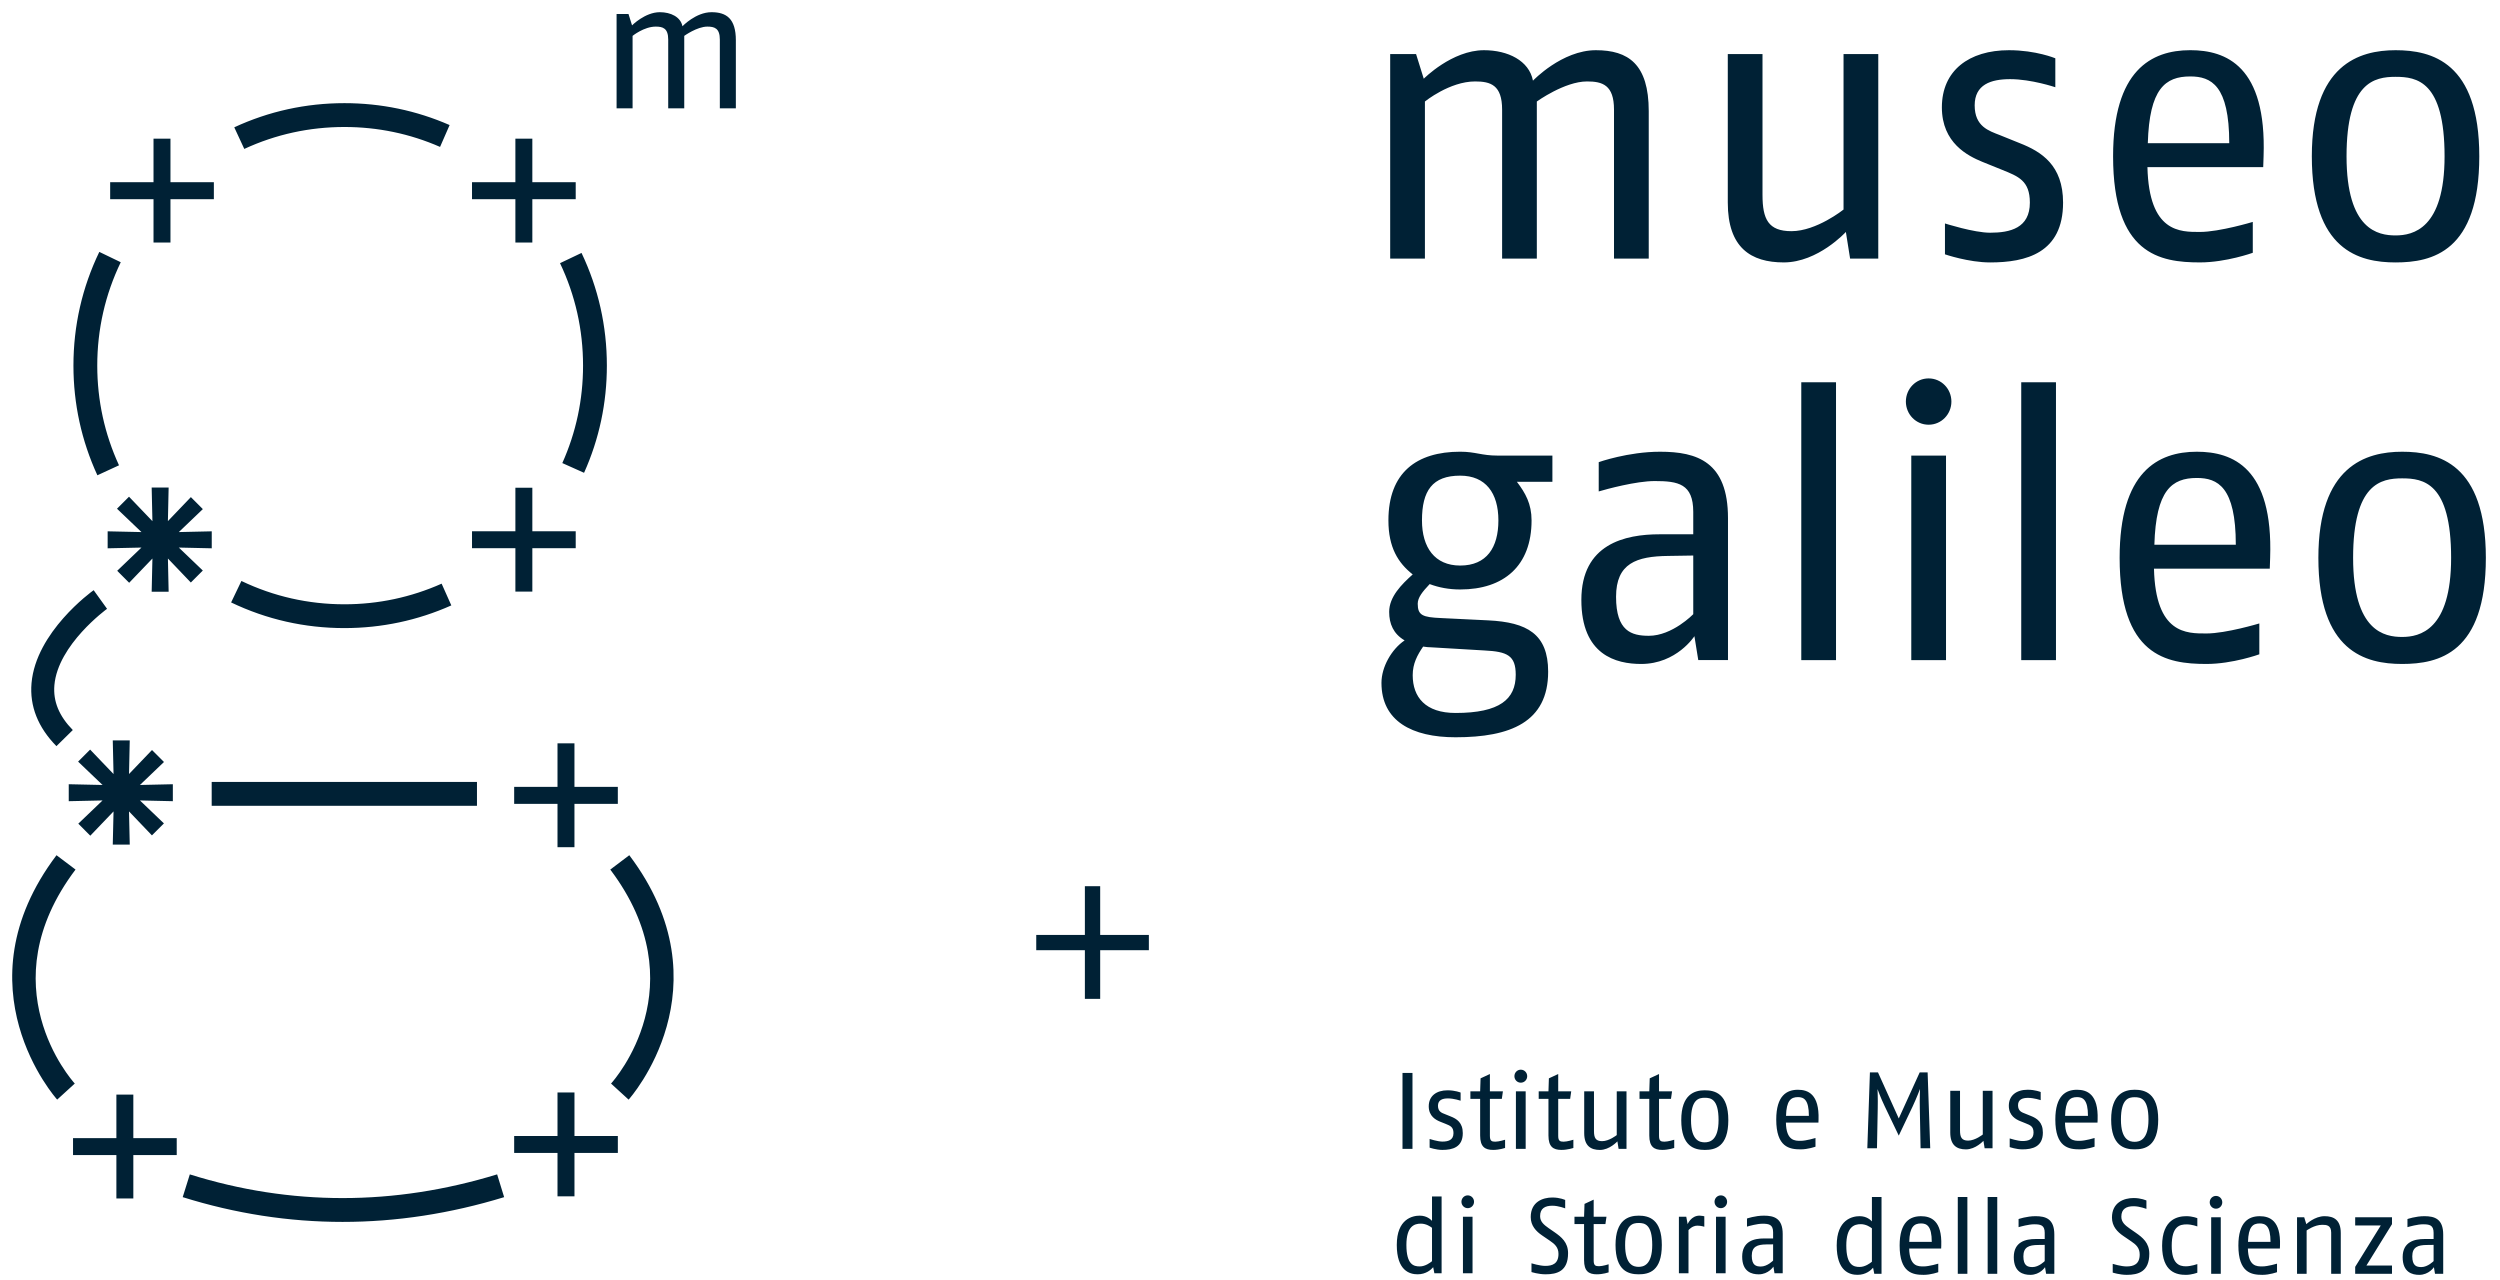 <?xml version="1.0" encoding="utf-8"?>
<!-- Generator: Adobe Illustrator 23.0.4, SVG Export Plug-In . SVG Version: 6.00 Build 0)  -->
<svg version="1.1" id="Layer_1" xmlns="http://www.w3.org/2000/svg" xmlns:xlink="http://www.w3.org/1999/xlink" x="0px" y="0px"
	 viewBox="0 0 123 63" style="enable-background:new 0 0 123 63;" xml:space="preserve">
<style type="text/css">
	.st0{fill:#002135;}
</style>
<g>
	<g>
		<g>
			<path class="st0" d="M108.084,23.516c1.025,0,1.918,0.436,1.918,3.285h-4.007C106.072,24.123,106.85,23.516,108.084,23.516
				 M111.159,30.673c0,0-1.632,0.494-2.601,0.494c-0.968,0-2.505,0.039-2.582-3.189h5.697l0.018-0.532
				c0.153-4.442-1.842-5.221-3.607-5.221c-1.918,0-3.798,0.987-3.798,5.221c0,4.823,2.298,5.221,4.272,5.221
				c1.291,0,2.601-0.475,2.601-0.475v-1.519H111.159z M118.184,31.338c-0.854,0-2.411-0.265-2.411-3.892
				c0-3.645,1.366-3.911,2.411-3.911s2.411,0.208,2.411,3.911C120.595,31.015,119.039,31.338,118.184,31.338 M118.184,22.225
				c-1.784,0-4.12,0.703-4.12,5.221c0,4.613,2.316,5.221,4.12,5.221c1.803,0,4.12-0.531,4.12-5.221
				C122.304,22.814,119.969,22.225,118.184,22.225 M99.445,32.478h1.709v-13.67h-1.709V32.478z M94.035,32.477h1.709V22.414h-1.709
				V32.477z M94.888,20.896c0.627,0,1.121-0.513,1.121-1.139c0-0.627-0.494-1.139-1.121-1.139
				c-0.626,0-1.119,0.512-1.119,1.139C93.769,20.383,94.262,20.896,94.888,20.896 M88.623,32.478h1.709v-13.67h-1.709V32.478z
				 M69.505,33.218c0-0.571,0.228-0.988,0.513-1.406c0.133,0.02,0.285,0.038,0.437,0.038l2.582,0.153
				c1.12,0.056,1.537,0.246,1.537,1.195c0,1.197-0.777,1.88-2.961,1.88C70.131,35.078,69.505,34.3,69.505,33.218 M71.841,23.402
				c1.253,0,1.88,0.854,1.88,2.202c0,1.329-0.571,2.221-1.88,2.221c-1.254,0-1.88-0.892-1.88-2.221
				C69.961,24.142,70.473,23.402,71.841,23.402 M76.169,33.047c0-1.861-1.044-2.43-2.943-2.525l-2.335-0.114
				c-0.892-0.039-1.139-0.132-1.139-0.703c0-0.304,0.228-0.588,0.588-0.968c0.456,0.171,0.95,0.265,1.501,0.265
				c2.145,0,3.512-1.158,3.512-3.398c0-0.816-0.304-1.348-0.721-1.898h1.746v-1.291h-2.696c-0.797,0-1.082-0.191-1.841-0.191
				c-2.146,0-3.531,1.027-3.531,3.38c0,1.329,0.474,2.089,1.195,2.658c-0.551,0.493-1.158,1.102-1.158,1.842
				c0,0.589,0.209,1.082,0.76,1.404c-0.646,0.437-1.139,1.311-1.139,2.089c0,1.879,1.499,2.677,3.645,2.677
				C74.309,36.274,76.169,35.533,76.169,33.047 M70.106,4.994c0,0,1.215-0.987,2.468-0.987c0.76,0,1.33,0.172,1.33,1.386v7.329
				h1.708V4.994c0,0,1.366-0.987,2.469-0.987c0.758,0,1.328,0.172,1.328,1.386v7.329h1.709V5.469c0-2.317-1.007-2.999-2.601-2.999
				c-1.671,0-3.095,1.499-3.095,1.499c-0.19-0.987-1.234-1.499-2.411-1.499c-1.576,0-2.962,1.404-2.962,1.404L69.67,2.659
				h-1.273v10.063h1.709C70.106,12.722,70.106,4.994,70.106,4.994z M83.308,30.218c0,0-1.026,1.063-2.184,1.063
				c-0.854,0-1.614-0.228-1.614-1.918c0-1.652,1.007-1.993,2.563-2.011l1.235-0.02C83.308,27.332,83.308,30.218,83.308,30.218z
				 M78.657,24.179c0.379-0.113,1.841-0.511,2.752-0.511c1.158,0,1.899,0.132,1.899,1.518v1.101h-1.652
				c-1.709,0-3.853,0.475-3.853,3.229c0,2.714,1.707,3.151,2.942,3.151c1.747,0,2.62-1.367,2.62-1.367l0.19,1.177h1.462V25.49
				c0-2.771-1.519-3.265-3.342-3.265c-1.576,0-3.018,0.513-3.018,0.513S78.657,24.179,78.657,24.179z M117.861,3.78
				c1.045,0,2.412,0.208,2.412,3.91c0,3.57-1.558,3.893-2.412,3.893c-0.853,0-2.411-0.266-2.411-3.893
				C115.45,4.045,116.817,3.78,117.861,3.78 M117.861,12.912c1.804,0,4.12-0.532,4.12-5.222c0-4.632-2.335-5.22-4.12-5.22
				c-1.784,0-4.119,0.702-4.119,5.22C113.742,12.304,116.058,12.912,117.861,12.912 M107.761,3.761
				c1.026,0,1.918,0.435,1.918,3.284h-4.007C105.749,4.368,106.527,3.761,107.761,3.761 M108.236,12.911
				c1.29,0,2.601-0.474,2.601-0.474v-1.519c0,0-1.633,0.494-2.601,0.494c-0.969,0-2.506,0.037-2.582-3.19h5.696l0.018-0.532
				c0.153-4.442-1.842-5.221-3.607-5.221c-1.918,0-3.797,0.988-3.797,5.221C103.964,12.514,106.26,12.911,108.236,12.911
				 M97.515,7.956l0.987,0.399c0.797,0.323,1.367,0.531,1.367,1.614c0,1.253-0.968,1.481-1.955,1.481
				c-0.798,0-2.222-0.456-2.222-0.456v1.519c0,0,1.159,0.399,2.222,0.399c1.765,0,3.589-0.456,3.589-2.943
				c0-1.842-1.065-2.506-2.127-2.924l-0.988-0.399c-0.532-0.209-1.234-0.417-1.234-1.462c0-1.025,0.798-1.29,1.747-1.29
				c1.043,0,2.221,0.398,2.221,0.398V2.868c0,0-0.949-0.398-2.279-0.398c-1.974,0-3.303,1.005-3.303,2.81
				C95.54,7.045,96.831,7.671,97.515,7.956 M87.76,12.911c1.69,0,3.057-1.499,3.057-1.499l0.208,1.31h1.386V2.659h-1.709v7.651
				c0,0-1.329,1.064-2.563,1.064c-1.139,0-1.424-0.589-1.424-1.785v-6.93h-1.708v7.31C85.007,12.19,86.146,12.911,87.76,12.911
				 M54.129,43.602h-0.753v2.397h-2.393v0.752h2.393v2.392h0.753v-2.392h2.395v-0.752h-2.395V43.602z M22.205,29.786l-0.477-1.07
				c-1.509,0.672-3.117,1.015-4.783,1.015c-1.774,0-3.48-0.387-5.068-1.147l-0.506,1.056c1.746,0.837,3.623,1.262,5.574,1.262
				C18.776,30.902,20.547,30.526,22.205,29.786 M5.855,22.893c-0.709-1.542-1.07-3.192-1.07-4.904c0-1.782,0.389-3.494,1.156-5.087
				l-1.055-0.509c-0.845,1.753-1.273,3.635-1.273,5.596c0.001,1.883,0.397,3.696,1.178,5.395L5.855,22.893z M30.026,42.783
				c4.303,5.701,0.213,10.335,0.037,10.529l0.865,0.79c0.05-0.054,4.933-5.533,0.033-12.026L30.026,42.783z
				 M16.946,6.248c1.636,0,3.218,0.329,4.705,0.98l0.47-1.075c-1.635-0.715-3.376-1.078-5.175-1.078
				c-1.893,0-3.717,0.399-5.42,1.189l0.493,1.063C13.566,6.611,15.224,6.248,16.946,6.248 M28.686,17.988
				c0,1.67-0.342,3.283-1.02,4.795l1.07,0.479c0.746-1.663,1.122-3.437,1.122-5.274c0-1.939-0.419-3.805-1.247-5.544l-1.058,0.504
				C28.306,14.528,28.686,16.225,28.686,17.988 M3.716,42.782L2.78,42.077c-4.899,6.492-0.017,11.969,0.033,12.024l0.866-0.79
				C3.503,53.117-0.585,48.484,3.716,42.782 M9.339,57.78l-0.35,1.119c5.188,1.625,10.51,1.626,15.815,0.001l-0.345-1.121
				C19.385,59.334,14.298,59.334,9.339,57.78 M23.467,38.472H10.415v1.172h13.052V38.472z M3.582,35.918
				c-0.678-0.691-0.974-1.413-0.906-2.208c0.171-1.992,2.567-3.738,2.591-3.756l-0.659-0.917c-0.117,0.082-2.84,2.061-3.057,4.573
				c-0.098,1.128,0.314,2.172,1.225,3.1L3.582,35.918z M35.005,0.6c-0.771,0-1.429,0.692-1.429,0.692
				C33.488,0.837,33.007,0.6,32.464,0.6c-0.727,0-1.367,0.648-1.367,0.648l-0.175-0.56h-0.586V5.33h0.787V1.765
				c0,0,0.561-0.456,1.139-0.456c0.351,0,0.614,0.08,0.614,0.64V5.33h0.789V1.765c0,0,0.63-0.456,1.138-0.456
				c0.35,0,0.613,0.08,0.613,0.64V5.33h0.788V1.983C36.204,0.916,35.74,0.6,35.005,0.6 M28.264,53.749h-0.835v2.142h-2.132v0.834
				h2.132v2.135h0.835v-2.135h2.134v-0.834h-2.134V53.749z M27.429,41.683h0.834v-2.134h2.134v-0.834h-2.134v-2.143h-0.834v2.143
				h-2.132v0.834h2.132V41.683z M6.56,53.853H5.726v2.142H3.593v0.834h2.133v2.134H6.56v-2.134h2.135v-0.834H6.56V53.853z
				 M25.357,29.107h0.834v-2.134h2.134v-0.835h-2.134v-2.142h-0.834v2.142h-2.134v0.835h2.134V29.107z M25.357,11.933h0.834V9.799
				h2.134V8.965h-2.134V6.822h-0.834v2.143h-2.134v0.834h2.134V11.933z M7.553,11.933h0.834V9.799h2.135V8.965H8.387V6.822H7.553
				v2.143H5.42v0.834h2.133V11.933z M8.504,38.584l-1.619,0.037l1.183-1.131l-0.59-0.589l-1.13,1.181l0.036-1.654H5.548l0.038,1.655
				L4.434,36.88l-0.591,0.592l1.203,1.149l-1.664-0.037v0.835l1.664-0.037l-1.194,1.143l0.59,0.592l1.144-1.195l-0.038,1.633h0.836
				l-0.037-1.633l1.128,1.179l0.59-0.589l-1.18-1.13l1.619,0.037V38.584z M10.418,26.141l-1.62,0.037l1.182-1.13l-0.589-0.59
				l-1.13,1.181l0.036-1.654H7.462l0.037,1.656l-1.152-1.203l-0.591,0.591l1.204,1.149l-1.664-0.037v0.836L6.96,26.94l-1.194,1.143
				l0.589,0.59l1.144-1.194l-0.037,1.633h0.835l-0.036-1.633l1.128,1.181l0.589-0.59l-1.18-1.13l1.62,0.037
				C10.418,26.977,10.418,26.141,10.418,26.141z M119.733,62.046c0,0-0.284,0.294-0.603,0.294
				c-0.236,0-0.446-0.063-0.446-0.53c0-0.457,0.277-0.552,0.708-0.557l0.341-0.005
				C119.733,61.248,119.733,62.046,119.733,62.046z M119.282,59.836c-0.436,0-0.835,0.141-0.835,0.141v0.399
				c0.105-0.031,0.509-0.141,0.761-0.141c0.32,0,0.525,0.037,0.525,0.42v0.305h-0.456c-0.473,0-1.066,0.131-1.066,0.891
				c0,0.751,0.473,0.872,0.813,0.872c0.483,0,0.725-0.378,0.725-0.378l0.053,0.325h0.404v-1.931
				C120.206,59.971,119.785,59.836,119.282,59.836 M115.875,60.292h1.26l-1.26,2.037v0.341h1.811v-0.404h-1.259l1.259-2.037
				v-0.341h-1.811V60.292z M110.601,61.101c0.02-0.74,0.235-0.908,0.577-0.908c0.284,0,0.531,0.12,0.531,0.908H110.601z
				 M111.178,59.837c-0.53,0-1.05,0.271-1.05,1.441c0,1.335,0.635,1.445,1.181,1.445c0.358,0,0.72-0.132,0.72-0.132v-0.419
				c0,0-0.452,0.136-0.72,0.136c-0.267,0-0.693,0.011-0.713-0.881h1.574l0.006-0.149
				C112.218,60.051,111.667,59.837,111.178,59.837 M114.368,59.836c-0.488,0-0.897,0.393-0.897,0.393l-0.105-0.341h-0.352
				v2.782h0.472v-2.131c0,0,0.379-0.278,0.762-0.278c0.209,0,0.446,0.01,0.446,0.383V62.67h0.472v-2.004
				C115.166,60.025,114.83,59.836,114.368,59.836 M100.6,62.046c0,0-0.284,0.294-0.603,0.294
				C99.76,62.34,99.55,62.277,99.55,61.81c0-0.457,0.279-0.552,0.709-0.557l0.341-0.005
				C100.6,61.248,100.6,62.046,100.6,62.046z M100.149,59.836c-0.435,0-0.835,0.141-0.835,0.141v0.399
				c0.105-0.031,0.509-0.141,0.761-0.141c0.321,0,0.525,0.037,0.525,0.42v0.305h-0.456c-0.473,0-1.066,0.131-1.066,0.891
				c0,0.751,0.472,0.872,0.814,0.872c0.482,0,0.724-0.378,0.724-0.378l0.053,0.325h0.404v-1.931
				C101.073,59.971,100.653,59.836,100.149,59.836 M106.376,61.295c0,1.312,0.73,1.428,1.17,1.428c0.29,0,0.563-0.106,0.563-0.106
				v-0.424c0,0-0.311,0.11-0.563,0.11c-0.325,0-0.698-0.121-0.698-1.008c0-0.972,0.399-1.055,0.74-1.055
				c0.258,0,0.521,0.1,0.521,0.1V59.935c0,0-0.237-0.099-0.536-0.099C107.158,59.836,106.376,59.972,106.376,61.295
				 M109.026,58.839c-0.172,0-0.308,0.141-0.308,0.315c0,0.173,0.136,0.314,0.308,0.314c0.174,0,0.31-0.141,0.31-0.314
				C109.336,58.98,109.2,58.839,109.026,58.839 M105.085,60.655l-0.294-0.204c-0.232-0.164-0.421-0.316-0.421-0.589
				c0-0.383,0.242-0.515,0.605-0.515c0.298,0,0.629,0.132,0.629,0.132v-0.414c0,0-0.257-0.122-0.629-0.122
				c-0.483,0-1.066,0.221-1.066,0.961c0,0.431,0.262,0.704,0.562,0.908l0.377,0.257c0.242,0.162,0.425,0.325,0.425,0.651
				c0,0.478-0.293,0.589-0.645,0.589c-0.273,0-0.682-0.127-0.682-0.127v0.43c0,0,0.341,0.111,0.692,0.111
				c0.573,0,1.108-0.157,1.108-1.04C105.746,61.148,105.415,60.886,105.085,60.655 M108.79,62.67h0.472v-2.782h-0.472V62.67z
				 M97.793,62.671h0.472v-3.78h-0.472V62.671z M96.323,62.671h0.472v-3.78h-0.472V62.671z M77.943,53.695v2.055
				c0,0.624,0.32,0.827,0.774,0.827c0.475,0,0.859-0.422,0.859-0.422l0.059,0.368h0.389v-2.828h-0.48v2.151
				c0,0-0.373,0.299-0.721,0.299c-0.319,0-0.399-0.166-0.399-0.502v-1.948C78.424,53.695,77.943,53.695,77.943,53.695z
				 M73.303,55.883v-1.819h0.587l0.053-0.369h-0.64v-0.853l-0.459,0.213l-0.021,0.64h-0.48v0.369h0.48v1.803
				c0,0.555,0.235,0.709,0.64,0.709c0.304,0,0.587-0.096,0.587-0.096v-0.405c0,0-0.304,0.096-0.48,0.096
				C73.388,56.171,73.303,56.133,73.303,55.883 M87.237,62.02c0,0-0.284,0.293-0.603,0.293c-0.237,0-0.447-0.063-0.447-0.529
				c0-0.457,0.278-0.552,0.708-0.558l0.342-0.004C87.237,61.222,87.237,62.02,87.237,62.02z M86.785,59.81
				c-0.435,0-0.833,0.141-0.833,0.141V60.35c0.104-0.032,0.507-0.143,0.759-0.143c0.321,0,0.526,0.039,0.526,0.422v0.303H86.78
				c-0.472,0-1.065,0.132-1.065,0.893c0,0.751,0.472,0.872,0.813,0.872c0.483,0,0.724-0.379,0.724-0.379l0.053,0.326h0.404
				v-1.932C87.709,59.945,87.29,59.81,86.785,59.81 M71.371,54.928l-0.277-0.112c-0.149-0.059-0.346-0.118-0.346-0.411
				c0-0.288,0.223-0.363,0.491-0.363c0.293,0,0.623,0.112,0.623,0.112v-0.4c0,0-0.266-0.111-0.64-0.111
				c-0.554,0-0.928,0.282-0.928,0.789c0,0.496,0.363,0.672,0.554,0.752l0.278,0.111c0.224,0.092,0.385,0.151,0.385,0.454
				c0,0.353-0.272,0.417-0.55,0.417c-0.225,0-0.624-0.128-0.624-0.128v0.426c0,0,0.325,0.112,0.624,0.112
				c0.496,0,1.008-0.127,1.008-0.827C71.969,55.232,71.67,55.045,71.371,54.928 M92.098,62.077
				c-0.09,0.074-0.331,0.257-0.603,0.257c-0.294,0-0.657-0.079-0.657-1.056c0-0.917,0.389-1.049,0.709-1.049
				c0.267,0,0.478,0.147,0.551,0.205C92.098,60.434,92.098,62.077,92.098,62.077z M92.098,60.092
				c-0.063-0.067-0.257-0.256-0.603-0.256c-0.352,0-1.129,0.158-1.129,1.442c0,1.261,0.625,1.444,1.024,1.444
				c0.419,0,0.671-0.236,0.766-0.351l0.058,0.299h0.357v-3.779h-0.473C92.098,58.891,92.098,60.092,92.098,60.092z
				 M87.872,54.901c0.02-0.753,0.239-0.923,0.586-0.923c0.288,0,0.539,0.122,0.539,0.923H87.872z M88.458,53.616
				c-0.539,0-1.067,0.276-1.067,1.466c0,1.355,0.646,1.467,1.2,1.467c0.364,0,0.731-0.132,0.731-0.132v-0.428
				c0,0-0.459,0.14-0.731,0.14c-0.271,0-0.705,0.01-0.725-0.897h1.601l0.005-0.15C89.513,53.834,88.955,53.616,88.458,53.616
				 M99.501,56.139c-0.224,0-0.624-0.128-0.624-0.128v0.426c0,0,0.325,0.112,0.624,0.112c0.496,0,1.008-0.127,1.008-0.826
				c0-0.518-0.299-0.704-0.598-0.822l-0.277-0.112c-0.149-0.058-0.347-0.117-0.347-0.411c0-0.287,0.224-0.363,0.491-0.363
				c0.294,0,0.624,0.112,0.624,0.112v-0.4c0,0-0.267-0.112-0.639-0.112c-0.555,0-0.929,0.283-0.929,0.789
				c0,0.497,0.362,0.673,0.554,0.753l0.278,0.112C99.89,55.359,100.05,55.418,100.05,55.723
				C100.05,56.075,99.778,56.139,99.501,56.139 M98.033,53.669h-0.48v2.149c0,0-0.373,0.3-0.72,0.3c-0.32,0-0.4-0.166-0.4-0.502
				v-1.947h-0.48v2.054c0,0.624,0.32,0.827,0.773,0.827c0.475,0,0.859-0.421,0.859-0.421l0.059,0.367h0.389
				C98.033,56.496,98.033,53.669,98.033,53.669z M70.455,62.051c-0.09,0.073-0.331,0.257-0.603,0.257
				c-0.294,0-0.657-0.079-0.657-1.056c0-0.918,0.389-1.049,0.708-1.049c0.268,0,0.478,0.147,0.552,0.205
				C70.455,60.408,70.455,62.051,70.455,62.051z M70.455,60.066c-0.063-0.067-0.257-0.256-0.603-0.256
				c-0.353,0-1.13,0.157-1.13,1.442c0,1.26,0.626,1.444,1.024,1.444c0.42,0,0.672-0.236,0.767-0.35l0.058,0.298h0.356v-3.779
				h-0.472C70.455,58.865,70.455,60.066,70.455,60.066z M105.027,56.177c-0.24,0-0.677-0.076-0.677-1.095
				c0-1.024,0.384-1.099,0.677-1.099c0.294,0,0.678,0.059,0.678,1.099C105.705,56.085,105.268,56.177,105.027,56.177
				 M105.027,53.615c-0.501,0-1.158,0.198-1.158,1.467c0,1.296,0.651,1.467,1.158,1.467c0.507,0,1.157-0.148,1.157-1.467
				C106.184,53.781,105.528,53.615,105.027,53.615 M94.465,53.577c0,0-0.022,0.471-0.01,0.966l0.037,1.953h0.475l-0.128-3.735
				h-0.39l-1.03,2.267l-1.023-2.267H92l-0.128,3.735h0.475l0.037-1.953c0.012-0.506-0.01-0.96-0.01-0.96
				s0.159,0.444,0.358,0.854l0.687,1.435l0.683-1.435C94.289,54.041,94.465,53.577,94.465,53.577 M93.935,61.101
				c0.021-0.74,0.236-0.908,0.578-0.908c0.283,0,0.53,0.12,0.53,0.908H93.935z M94.513,59.837c-0.531,0-1.051,0.271-1.051,1.441
				c0,1.335,0.636,1.445,1.182,1.445c0.357,0,0.719-0.132,0.719-0.132v-0.419c0,0-0.452,0.136-0.719,0.136
				s-0.693,0.011-0.713-0.881h1.574l0.006-0.149C95.552,60.051,95.001,59.837,94.513,59.837 M84.665,58.812
				c-0.174,0-0.31,0.142-0.31,0.315c0,0.173,0.136,0.315,0.31,0.315c0.172,0,0.309-0.142,0.309-0.315
				C84.974,58.954,84.837,58.812,84.665,58.812 M76.664,55.883v-1.819h0.587l0.053-0.369h-0.64v-0.853l-0.459,0.213l-0.021,0.64
				h-0.48v0.369h0.48v1.803c0,0.555,0.235,0.709,0.64,0.709c0.304,0,0.586-0.096,0.586-0.096v-0.405
				c0,0-0.303,0.096-0.479,0.096C76.749,56.171,76.664,56.133,76.664,55.883 M80.623,62.329c-0.236,0-0.667-0.073-0.667-1.076
				c0-1.007,0.378-1.082,0.667-1.082c0.289,0,0.667,0.059,0.667,1.082C81.29,62.239,80.86,62.329,80.623,62.329 M80.623,59.81
				c-0.493,0-1.139,0.194-1.139,1.443c0,1.275,0.64,1.443,1.139,1.443s1.139-0.146,1.139-1.443
				C81.762,59.972,81.116,59.81,80.623,59.81 M78.409,62.014v-1.79h0.577l0.053-0.362h-0.63v-0.84l-0.451,0.21l-0.022,0.63h-0.472
				v0.362h0.472v1.774c0,0.547,0.232,0.698,0.63,0.698c0.299,0,0.578-0.095,0.578-0.095v-0.398c0,0-0.299,0.095-0.472,0.095
				C78.493,62.298,78.409,62.26,78.409,62.014 M76.488,60.628l-0.295-0.204c-0.231-0.163-0.42-0.316-0.42-0.589
				c0-0.383,0.242-0.514,0.605-0.514c0.299,0,0.629,0.131,0.629,0.131v-0.414c0,0-0.257-0.121-0.629-0.121
				c-0.483,0-1.066,0.22-1.066,0.961c0,0.43,0.263,0.703,0.562,0.907l0.377,0.257c0.242,0.163,0.426,0.327,0.426,0.651
				c0,0.478-0.294,0.589-0.646,0.589c-0.273,0-0.682-0.127-0.682-0.127v0.43c0,0,0.34,0.111,0.693,0.111
				c0.572,0,1.107-0.157,1.107-1.039C77.149,61.122,76.818,60.859,76.488,60.628 M71.977,62.644h0.472v-2.782h-0.472V62.644z
				 M74.823,52.628c-0.176,0-0.314,0.144-0.314,0.321c0,0.176,0.138,0.319,0.314,0.319c0.177,0,0.315-0.143,0.315-0.319
				C75.138,52.772,75,52.628,74.823,52.628 M74.583,56.523h0.48v-2.828h-0.48V56.523z M101.602,54.901
				c0.021-0.753,0.239-0.923,0.587-0.923c0.288,0,0.539,0.122,0.539,0.923H101.602z M102.189,53.616
				c-0.54,0-1.067,0.276-1.067,1.466c0,1.355,0.646,1.467,1.2,1.467c0.363,0,0.731-0.132,0.731-0.132v-0.428
				c0,0-0.458,0.14-0.731,0.14c-0.272,0-0.704,0.01-0.725-0.897h1.6l0.006-0.15C103.245,53.834,102.685,53.616,102.189,53.616
				 M81.624,55.883v-1.819h0.588l0.053-0.369h-0.641v-0.853l-0.458,0.213l-0.021,0.64h-0.481v0.369h0.481v1.803
				c0,0.555,0.234,0.709,0.64,0.709c0.303,0,0.587-0.096,0.587-0.096v-0.405c0,0-0.305,0.096-0.48,0.096
				C81.709,56.171,81.624,56.133,81.624,55.883 M83.875,56.203c-0.24,0-0.677-0.074-0.677-1.094c0-1.024,0.384-1.099,0.677-1.099
				s0.678,0.059,0.678,1.099C84.553,56.112,84.116,56.203,83.875,56.203 M83.875,53.642c-0.501,0-1.157,0.197-1.157,1.467
				c0,1.297,0.65,1.468,1.157,1.468c0.507,0,1.158-0.149,1.158-1.468C85.033,53.808,84.377,53.642,83.875,53.642 M72.213,58.812
				c-0.173,0-0.31,0.142-0.31,0.315c0,0.173,0.137,0.315,0.31,0.315s0.31-0.142,0.31-0.315
				C72.523,58.954,72.386,58.812,72.213,58.812 M84.428,62.644H84.9v-2.782h-0.472V62.644z M83.032,60.229l-0.068-0.367h-0.362
				v2.782h0.472v-2.12c0,0,0.174-0.222,0.436-0.222c0.184,0,0.342,0.054,0.342,0.054v-0.515c0,0-0.138-0.032-0.231-0.032
				C83.195,59.809,83.032,60.229,83.032,60.229 M69.494,52.788h-0.491v3.735h0.491V52.788z"/>
		</g>
	</g>
</g>
</svg>
